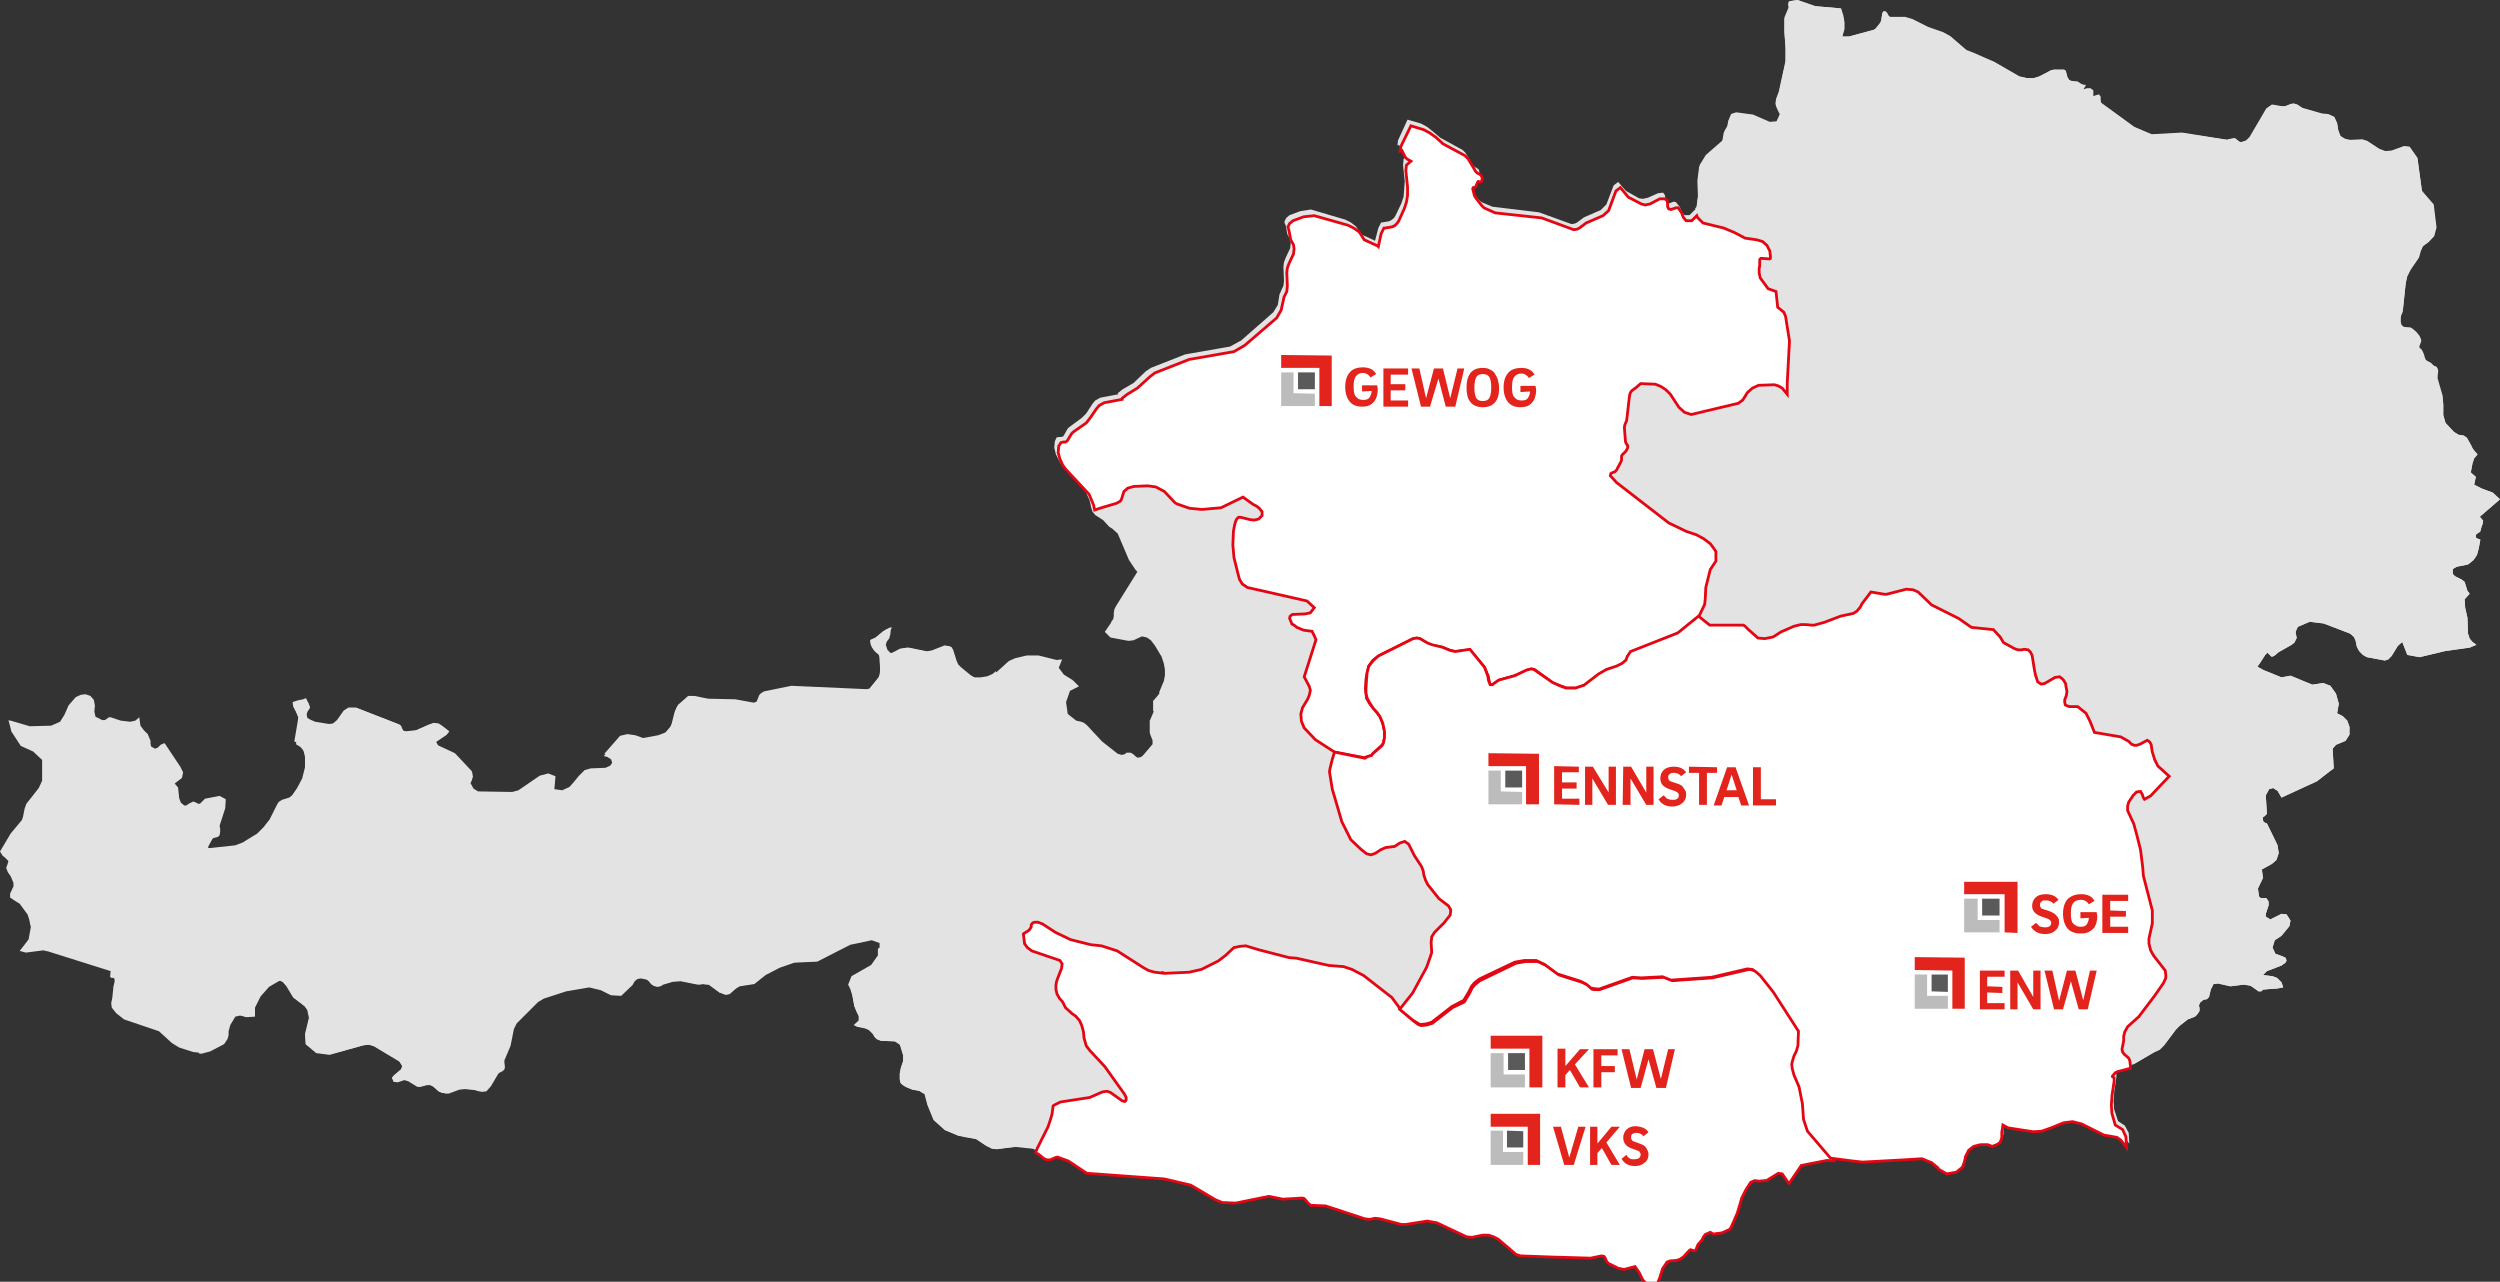<?xml version="1.0" encoding="utf-8"?>
<!-- Generator: Adobe Illustrator 28.2.0, SVG Export Plug-In . SVG Version: 6.00 Build 0)  -->
<svg version="1.1" xmlns="http://www.w3.org/2000/svg" xmlns:xlink="http://www.w3.org/1999/xlink" x="0px" y="0px"
	 viewBox="0 0 445.1 228.2" style="enable-background:new 0 0 445.1 228.2;" xml:space="preserve">
<rect x="0" y="0" width="445.1" height="228.2" fill="#333333" stroke="none"/>
<style type="text/css">
	.st0{fill:#E3E3E3;}
	.st1{fill:#FFFFFF;}
	.st2{fill:#FFFFFF;stroke:#E30613;stroke-width:0.5;stroke-miterlimit:10;}
	.st3{fill:#E3241D;}
	.st4{fill:#BDBCBC;}
	.st5{fill:#5A5A5A;}
	.st6{fill:none;}
</style>
<g id="Ebene_1">
	<g>
		<polygon class="st0" points="292.1,227.3 291.5,225.8 290.7,224.7 288.7,225.2 287.7,225 286.9,224.7 285.9,224.2 285.6,223.8 
			285.4,223.3 285.1,222.9 284.5,222.8 282.5,223.2 275.5,223 270.1,222.8 270,222.8 269.4,222.6 266.1,219.8 265.3,219.3 
			264.3,219 263.3,219 262.3,219.2 261.3,219.4 260.4,219.2 255,216.7 253.3,216.4 249.5,217 248.7,217 244.8,216 243.9,216 
			243,216.1 242.1,216 235.1,213.7 232.6,213.6 232.2,213.3 231.3,212.4 230.9,212.2 227.4,212.4 224.8,212 218.9,213.2 
			216.5,213.1 215.3,212.6 211.6,210.3 206.8,209.2 193.1,208.1 189.8,206 188.3,205.5 187.8,205.3 187.4,205.3 186.4,205.7 
			185.9,205.7 185.4,205.5 184.3,204.7 183.8,204.5 183.7,204.4 180.9,204.1 177.5,204.6 176.6,204.5 175.6,204 173.8,202.8 
			172.1,202.4 170.7,202.2 168.3,201.2 166.3,199.4 165.2,196.7 164.7,194.8 163.7,194.2 162.5,194 161.3,193.5 160.7,193.1 
			160.4,192.8 160.2,192.2 160.2,191.1 160.4,190.1 160.6,189.5 160.8,188.9 160.8,187.9 160.2,186 159.3,185.4 156.8,185.3 
			156.1,185 155.7,184.6 155.4,184 154.7,183.3 154.1,183 152.7,182.8 152.1,182.5 152.9,181.7 152.9,180.9 152.5,180.1 
			152.1,179.1 151.8,177.1 151.5,176.2 151.2,175.3 151.8,173.8 155.3,171.8 156.5,170.2 156.6,169 156.6,167.9 155.2,167.4 
			152.4,168 151.4,168.2 151.4,168.2 145.5,171.2 141.4,171.4 138.8,172.3 136.3,173.6 134.3,175.2 131.7,175.6 131,176 129.9,177 
			129.2,177.1 128.1,176.7 126.2,175.3 125.1,175.2 124.7,175.2 124.2,175.2 124.1,175.2 124.1,175.2 121.1,174.6 119.7,174.7 
			118,175.2 118,175.2 118,175.2 118,175.2 117.5,175.5 116.9,175.6 116.4,175.5 115.9,175.2 115.6,174.8 115.2,174.4 114.9,174.2 
			113.8,174 113.3,174.1 112.7,174.5 112.3,175.2 112.3,175.2 110.3,177.1 108.5,177 106.7,176.1 104.6,175.6 100.5,176.3 
			96.5,177.6 95.4,178.2 91.7,182 91.2,183 90.6,186 89.5,188.6 89.4,189 89.5,189.9 89.4,190.3 89.1,190.6 88.5,190.9 88.2,191.1 
			86.9,193.3 86.1,194.2 85.3,194.3 84.3,194 82.3,193.7 81.3,193.9 79.3,194.5 78.7,194.6 78.1,194.3 77.2,193.5 76.6,193.2 
			76,193.2 74.9,193.5 74.3,193.5 72.7,192.5 72,192.3 70.8,192.7 70.1,192.6 69.8,191.9 70.1,191.5 71.4,190.4 71.6,189.8 
			71.1,189 66.6,186.3 65.7,186 64.7,186.1 58.7,187.8 56.3,187.5 54.4,185.9 54.3,184.1 55,181.2 54.7,179.8 54.2,179.1 
			52.2,177.6 51,175.6 50.4,174.9 50.4,174.9 50.4,174.9 50.1,174.7 49.7,174.6 49.4,174.7 47.7,175.7 46.3,177.4 45.2,179.3 
			45.2,180.9 43.7,181 42.6,180.7 41.7,180.9 40.8,182.4 40.5,183.4 40.5,184.2 40.3,184.8 39.7,185.7 37.2,187 35.6,187.4 
			35.3,187.4 34.4,187.3 31.9,186.5 30.6,185.7 28.3,183.6 22.1,181.5 20.7,180.4 19.9,179.4 19.8,178.6 20,177.6 20.2,175.6 
			20.4,174.8 20.4,174.3 20.2,174.1 19.8,174.1 19.6,173.9 19.7,172.9 8.6,169.4 7.7,169.2 4.6,169.6 3.5,169.3 3.9,168.8 
			4.9,167.5 5.1,167.2 5.5,165 5.4,164.7 5.2,163.7 4.9,162.8 3.5,160.9 2.7,160.4 1.8,159.8 1.8,159.1 2.4,157.8 2.4,157.2 
			1.9,156 1.4,155.3 1.1,154.5 1.3,154 1.5,153.3 0.8,152.6 0.5,152.4 0,151.6 1.9,148.4 3.9,146 4.1,145.4 4.4,143.9 4.7,143.1 
			6.9,140.3 7.5,139 7.5,135.3 5.9,133.8 3.7,132.8 2,130.2 1.9,129.7 1.5,128.2 1.7,128.3 1.9,128.3 5.3,129.3 9.1,129.2 
			10.7,128.5 11.5,127.2 12.2,125.6 13.5,124.1 14.4,123.7 15.2,123.6 16.1,123.9 16.7,124.6 16.9,125.6 16.8,126.7 17,127.6 
			18.2,128.2 18.7,128.2 19.4,127.7 19.7,127.7 21.5,128.3 23.2,128.5 24.1,128.3 24.8,127.7 25,129.2 25.6,130 26.3,130.7 
			26.8,131.9 26.8,132.1 26.8,132.4 26.9,132.9 27.6,133.3 28.1,133.1 28.6,132.6 29.3,132.3 32.1,136.5 32.6,137.5 32.4,138.5 
			31.1,139.5 31.7,140.2 31.8,141.1 31.9,142.1 32.2,142.9 32.8,143.4 33.2,143.4 33.6,143.1 34.4,142.7 34.7,142.8 35.3,143.1 
			35.6,143.1 35.8,142.9 36.5,142.2 39.1,141.7 40.2,142.3 40.1,143.9 39.1,147 39.2,147.6 39.2,148.1 39.1,148.7 38.8,149 
			38,149.2 37.8,149.4 37.3,150.3 37,150.9 37.3,151 38.2,150.9 38.2,150.9 38.2,150.9 41.9,150.5 43.2,150 45.8,148.4 46.9,147.3 
			48,145.9 49.3,143.3 49.6,142.8 50.2,142.4 51.5,142 52,141.6 52.9,140.3 53.8,138.6 54.3,136.6 54.3,134.8 54.1,133.7 53.8,133 
			53.3,132.4 52.4,132 53,128.5 53.1,127.7 52.7,126.7 52.2,125.8 52.1,125 53,124.7 54,124.5 54.4,124.3 54.6,124.5 54.9,125.3 
			54.8,125.7 54.5,126.1 54.3,126.6 54.4,127.4 54.7,127.8 55.2,128.1 56.1,128.5 58.6,128.9 59.3,128.8 60,128.2 61.2,126.5 
			62,126 63.4,126 71.1,129 71.4,129.2 71.6,129.7 71.8,130.1 72.3,130.2 74.1,130 76.4,129 77.2,128.7 78.1,128.8 78.7,129.2 
			80,130.2 79.5,130.8 77.6,132 78,132.7 81,134.1 84,137.3 84.1,137.7 84.2,138.3 84,138.9 83.8,139.3 83.7,139.3 84.3,140.4 
			85.1,140.9 91.2,141 92.3,140.7 96.1,138.1 97.6,137.7 98.9,138.2 98.7,140.5 100.1,140.7 101.4,140.1 102.2,139.2 103,138.2 
			104.1,137.1 105.2,136.8 107.8,136.7 108.7,136.3 109.2,135.5 109,134.8 108.4,134.4 107.6,134.2 110.4,131 111.7,130.7 
			113.1,130.9 114.5,131.4 117.2,130.9 118.5,130.4 119.5,129.2 119.8,128.4 120.3,126.4 120.7,125.5 122.3,124.1 122.5,123.9 
			123.6,123.9 126.1,124.4 130.9,124.5 134.2,125.1 134.8,124.9 135.4,123.5 136,123.1 140.9,122.1 154.3,122.7 154.8,122.6 
			156.5,120.5 156.7,120 156.7,119.1 156.6,116.8 156.5,116.4 156.2,116.2 155.7,115.7 155.3,115.1 155.1,114.6 155,113.9 
			155.9,113.5 157.3,112.4 157.8,112.1 158.7,111.7 158.8,111.7 158.6,112.1 158.5,113 158.3,113.7 157.9,114.2 157.7,114.8 
			158,115.7 158.6,116.3 159.2,116.2 160.5,115.5 161.8,115.3 165.2,116 166.2,115.9 168.5,115 169.4,115.2 169.7,115.7 
			170.3,117.6 170.6,118.3 171.1,118.8 172.8,120.2 173.6,120.7 174.8,120.7 176.1,120.5 177,120.1 177.5,119.6 179.6,117.7 
			180.7,117.2 182.8,116.7 184.9,116.7 188.1,117.5 189.1,117.4 188.5,118.9 189.4,120.1 191,121.1 192.1,122.2 190.5,123 
			189.8,125 190.1,127.1 191.6,128.3 192.5,128.5 193,128.7 193.5,129.1 196.2,132 199,134.2 199.7,134.4 200.2,134.3 200.6,134 
			201.3,134 201.8,134.3 202.1,134.6 202.5,134.9 203.1,134.8 203.5,134.5 205.2,132.5 205.2,131.8 205,131.3 204.8,130.8 
			204.7,130.4 204.7,129.8 204.7,128.3 204.8,128.1 205.4,126.7 205.4,126.6 205.3,126.6 205.3,124.7 205.4,124.7 206.4,123.5 
			206.4,123.2 207.1,121.5 207.2,121.3 207.4,120.3 207.4,119.2 207.2,118.1 206.8,116.9 205.6,114.9 204.9,114 204.2,113.5 
			203.3,113.3 201.8,114 200.9,114.1 197.7,113.5 196.7,112.5 197.8,110.9 197.8,110.8 197.8,110.8 198.2,110.2 198.3,109.7 
			198.3,109.1 198.4,108.5 198.7,107.9 202.5,101.8 202.2,101.5 201,99.7 199,95 198,94.1 197.5,93.8 196.4,92.6 195,91.7 
			194.5,91.1 194.2,90.1 194.2,90 194,89.1 193.1,87.1 189,82.8 188.5,81.9 188,80.9 187.7,79.7 187.8,78.6 188.1,77.9 188.5,77.8 
			188.9,77.8 189.3,77.7 190.1,76.3 190.3,76.1 192.6,74.4 193.4,73.6 194.5,71.9 195,71.3 195.9,70.8 199.1,70.2 199,70 
			199.9,69.3 201.8,68.2 204,66.1 204.9,65.5 211,63.1 219,61.7 221,60.6 226.7,55.6 227.5,54.3 227.8,52.4 228,52 228.2,51.5 
			228.5,50.9 228.6,50 228.5,47.5 228.6,46.7 228.9,45.9 229.7,44.2 229.8,43.3 229.7,42.6 229.2,41.7 228.9,40.1 228.7,39.7 
			228.7,39.4 229,38.8 229.6,38.3 231.5,37.6 233.4,37.3 239.5,39.1 240.5,39.6 241.4,40.3 242.3,41.7 244.7,42.8 244.8,42.9 
			245.4,40.6 245.9,39.6 246.1,39.6 247.3,39.4 247.7,39.2 248.2,38.8 248.5,38.3 249.5,36.2 249.9,35 250,33.7 250.1,32.3 
			249.8,29.4 249.9,28.3 250.7,27.6 250,27.3 249.7,27 249.1,25.8 248.8,25.9 248.9,25 250.6,21.3 253,22 254.1,22.6 255.1,23.4 
			256.4,24.5 260.4,26.7 260.9,27.2 261.8,28.7 262.2,29.5 262.5,29.7 262.9,29.9 263.3,30.2 263.4,30.7 263.3,31.2 263,31.3 
			262.8,31.3 262.6,31.4 262.2,32.2 261.9,32.3 261.7,32.6 262,33.8 262.3,34.3 263.3,35.6 263.8,36 265.7,36.8 274,37.8 
			279.8,39.9 280.4,39.8 280.8,39.6 282,38.7 285,37.4 286,36.4 287.3,33 288.1,32.4 289.5,34 291.8,35.3 292.5,35.4 293.4,35.2 
			295.2,34.4 296.1,34.3 296.4,34.7 296.5,35.2 296.5,35.8 296.7,36.2 297.2,36.2 298,35.9 298.4,36 299.1,36.9 299.4,37.7 
			299.9,38.3 300.8,38.3 301.7,37.4 302,37.2 302.3,34.9 302.2,32.2 302.5,29.8 303.6,28 306.6,25.3 306.9,23.6 307.5,22.6 
			307.7,21.5 308.1,20.7 309,20.3 312,20.8 315,22 316.2,21.9 316.9,20.4 316.8,20.2 316.5,19.6 316.2,18.9 316.1,18.4 316.2,17.7 
			316.7,16.6 317.9,11.1 317.9,8.6 317.7,5.9 317.7,3.4 318.5,1.5 318.4,1 318.4,0.6 318.5,0.3 318.7,0.2 320,0 323.2,1.1 
			327.8,1.5 328.2,2.8 328.4,4 328.4,5.2 328,6.5 329.2,6.5 333.6,5.3 333.9,5.1 334.7,4.1 334.9,3.7 335.1,2.5 335.3,2.1 
			335.8,2.1 336.1,2.5 336.3,2.9 336.6,3.1 339.3,3.2 340.6,3.5 343.4,5 346,5.9 347.3,6.6 350.2,9.1 351.5,9.6 351.5,9.6 355,11 
			359.5,13.6 360.8,13.9 362.2,13.9 363.1,13.6 365.2,12.5 365.7,12.4 367.5,12.4 367.8,12.6 368.1,13.7 368.4,14.2 368.8,14.4 
			369.9,14.5 370.5,14.9 371,15.1 371.4,15.1 370.9,15.9 371.6,15.7 372.2,15.7 372.7,16.1 372.7,17.1 373.7,16.8 374,17.2 
			374,17.8 374.1,18.3 380,22.6 383.1,23.9 388.5,23.6 396.6,24.9 396.7,24.8 397.9,24.6 398.7,25.3 399,25.4 399.9,25.1 
			400.6,24.5 403.5,19.4 404.5,18.7 406.2,19 406.8,19 407.9,18.5 408.4,18.5 409,18.6 410,19.3 413.4,20.3 414.5,20.4 415.6,20.9 
			416.1,22 416.3,23.2 416.7,24.3 417.5,24.8 418.4,25 420.6,24.9 421.5,25.2 423.7,26.6 424.7,27 425.8,26.9 428.1,26.1 429,26.2 
			430.4,28.2 431.2,34 433.3,36.4 433.8,40.5 433.5,41.6 433.4,42 432.4,43.1 431.4,43.8 431,44.7 430.7,45.8 429.2,48 428.6,49.2 
			428.3,50.5 427.8,55.2 427.7,55.7 427.5,56 427.4,56.4 427.4,57.3 427.6,57.9 428,58.2 429.2,58.3 429.5,58.5 430.1,59 
			430.7,59.7 431,60.4 430.9,60.7 430.6,61.3 430.5,61.7 430.8,61.9 430.9,62.1 431.1,62.5 431.3,63 431.4,63.4 431.6,63.9 
			432,64.2 432.6,64.5 433.2,65.1 433.6,65.2 433.8,65.5 433.9,65.9 433.8,66.9 433.8,67.3 434.7,70.4 435,72 435,73.9 435.4,75.3 
			436.9,76.9 437.7,77.4 438.6,77.6 439.2,78 440.1,79.6 440.4,80.1 441.1,80.9 440.5,81.6 440.2,82.5 439.9,84.1 440.1,84.3 
			440.8,84.9 440.5,86.3 441.9,87 443.8,87.7 445.1,88.9 441.5,92 442.1,92.7 442,93.3 441.8,93.8 441.6,94.6 441.5,94.7 
			440.9,95.1 440.8,95.3 440.8,95.7 441.1,95.9 441.4,96 441.6,96.1 441.3,97.7 441,98.8 440.4,99.7 439.4,100.5 437.4,100.9 
			436.7,101.3 436.7,102.2 437.1,102.6 438.3,103.2 438.8,103.6 439.3,105.2 439.7,105.7 438.8,106.7 438.9,108.2 439.3,110 
			439.4,112.8 439.7,113.7 440.2,114.3 440.9,114.8 439.7,115.3 435.4,115.9 430.8,117 428.6,116.6 427.7,114.3 426.9,115 
			425.8,116.8 425.2,117.4 424.6,117.6 421.4,117 420.7,116.6 420.1,116 419.9,115.7 419.6,115.1 419.4,114.1 419.1,113.4 
			418.4,112.8 413.7,111 411.2,110.7 409.1,111.6 408.7,112.5 408.9,113.6 408.5,114.4 408,114.8 405.7,116.1 405,116.7 
			404.6,116.9 404.4,116.9 404.1,116.6 403.7,116.2 403.3,116.6 402.4,118 401.9,118.7 403,119.3 406.2,120.6 407.8,120.3 
			410.7,121.5 411.7,121.9 413.6,121.6 414.9,122.1 415.9,123.5 416.4,125.3 416.1,127 417.1,127.5 417.9,128.3 418.3,129.4 
			418.3,130.8 417.6,131.9 415.9,132.6 415.3,133.3 415.5,136.8 414.7,137.4 412.5,139.1 406.2,142 405.5,140.8 404.7,140.3 
			404,140.5 403.4,141.6 403.6,144.9 403.4,145.1 403.2,145.3 402.9,145.5 402.9,146 403,146.3 403.3,146.5 403.6,146.6 
			403.7,146.8 405.5,150.5 405.7,151.9 405.3,153.1 404.5,153.8 402.7,154.8 402.7,154.8 402.7,154.8 402.9,156.3 402,158.2 
			402.2,159.6 402.5,159.9 403,159.9 403.5,159.9 403.9,160.5 403.9,161.2 403.4,162.7 403.4,163.2 404.2,163.7 406.2,162.7 
			407.1,162.8 407.8,163.9 407.6,164.9 406.2,166.6 405,167.4 404.6,168.7 405.1,169.8 406.2,170.2 406.9,170.5 407.1,171 
			406.9,171.4 406.2,171.9 403.6,172.9 402.9,173.6 404.6,173.8 405.4,174.1 406.2,174.9 406.5,175.8 405.4,176 403.9,176.1 
			402.9,176.2 402.9,176.2 402.6,176.5 402.4,176.5 402.1,176.5 401.7,176.2 400.7,175.5 399.5,175.3 397.1,175.6 394.9,175.1 
			394.1,175.2 393.6,176.2 393.3,177.5 392.9,177.9 392.3,178 391.7,178.5 391.5,179 391.6,179.5 391.6,180 391.2,180.6 390.8,181 
			389.5,181.5 388.1,182.6 387.4,183.3 385.3,186.1 384.5,186.9 383.6,187.3 381.2,188.7 380,189.4 379.8,189.5 377.4,190.1 
			377,190.3 376.5,190.9 376.5,191.1 376.8,191.2 376.8,191.8 376.4,194.5 376.4,194.8 376.3,196 376.4,197.5 377.1,199.6 
			378.3,200.4 379,201.7 379.1,203.6 379.1,203.7 379.1,203.6 378,202.3 377.3,201.8 376.2,201.6 375,201.4 371,199.4 369.4,199 
			367.8,199.2 365.5,200.1 363.8,200.8 362.3,200.8 357.8,200.2 356.9,199.6 356.7,200.9 356.7,202 356.3,202.7 356,202.9 
			355.7,203.1 355,203.4 354.1,203.1 352.9,203.1 351.6,203.4 350.7,204.1 350.1,205.3 350.1,205.5 350,206.3 349.7,206.8 
			349.6,207.1 348.5,208 346.7,208.3 345.4,207.5 345.2,207.2 344.1,206.3 342.4,205.6 339.2,205.8 331.7,206.2 329.8,206 
			325.9,205.5 324.7,205.4 323.4,205.2 320,206.3 317.8,209.4 316.7,207.8 315.9,207.6 315,208.1 313.8,208.9 313.6,209 
			312.6,209.1 311.7,209 311,209.3 310,210.7 309.4,212.2 308.9,213.5 308.5,214.8 307.9,216.2 307.4,217.3 307.1,217.6 
			305.8,218.2 304.3,218.4 303.8,218.1 302.8,218.5 302.5,218.9 302.2,219.5 301.5,220.3 301.1,221.3 300.6,221.3 300.3,221.2 
			300,221.3 298.9,222.5 298.2,222.9 297.7,223 296.4,223.2 295.8,223.4 295,224.6 294.5,226.3 294.2,227 293.9,227.7 292.9,228.1 
					"/>
	</g>
	<g>
		<polygon class="st0" points="400.8,77.4 400.2,77.3 399.1,76.8 398.3,76.2 396.8,76.2 395.2,76.5 391.7,76.2 391,75.8 390.8,75.2 
			390.4,74.8 389.9,74 390.4,71.5 390.3,71 390,70.4 389.6,69.9 389.1,69.1 389.1,68.3 389.3,67.6 389.4,67.3 389.8,66.8 
			390.3,66.3 391.7,67 392.5,66.9 393.2,66.7 393.7,66.4 394.4,65.8 394.7,65.3 398.6,62.7 400.7,61.7 401.7,61.4 402.1,61.1 
			402.3,60.4 404.2,60.6 404.5,61 406.1,63.8 406.3,64 406.3,64 406.5,63.6 406.9,63 408,62.8 408.6,63.4 408.9,64.1 409.5,64.8 
			409.7,65.4 409.9,66.5 410.3,67 410.5,67.3 410.6,67.5 410.5,67.8 410.1,69.6 409.8,72 410.2,73.3 411.4,75.9 407.4,75.2 
			404.7,75.3 403.8,75.5 403.3,75.9 403.2,76.2 403,76.7 402.7,77 402.1,77.4 		"/>
	</g>
	<g>
		<path class="st1" d="M406.3,64l0.1-0.1L406.3,64z M398.4,76.1l0.8,0.6l1,0.5l0.5,0.1l1.2,0l0.6-0.4l0.3-0.3l0.2-0.4l0,0l0.2-0.3
			l0,0l0.5-0.4l0.1,0l0.9-0.2l0,0l2.7-0.1l0,0l3.8,0.7l-1.1-2.4l0,0l-0.4-1.3l0-0.1l0.3-2.4l0,0l0.4-1.8l0-0.2l-0.1-0.2l-0.1-0.3
			l-0.4-0.4l0-0.1l-0.2-1.1l-0.2-0.6l-0.6-0.7l0,0l-0.3-0.7l-0.5-0.5l-1,0.2l-0.3,0.6l-0.2,0.4l-0.1,0.1l0,0l-0.2,0l-0.2-0.2l0,0
			l-1.6-2.8l-0.3-0.4l-1.6-0.2l-0.2,0.6l0,0.1l-0.5,0.4l-0.1,0l-1,0.3l-2,1l-3.9,2.5l-0.3,0.5l0,0l-0.7,0.6l0,0l-0.5,0.3l0,0
			l-0.7,0.2l0,0l-0.8,0.1l-0.1,0l-1.3-0.6l-0.4,0.4l-0.4,0.6l-0.1,0.3l-0.2,0.6l0,0.7l0.5,0.7l0.4,0.5l0,0l0.3,0.6l0,0l0.2,0.5
			l0,0.1l-0.5,2.4l0.4,0.8l0.4,0.4l0,0l0.2,0.5l0.6,0.4l3.5,0.3l1.5-0.3l0,0L398.4,76.1L398.4,76.1z M400.7,77.5L400.7,77.5
			l-0.6-0.1l0,0l-1.1-0.5l0,0l-0.8-0.5l-1.5,0l-1.6,0.3l0,0l-3.6-0.3l-0.1,0l-0.7-0.4l-0.1-0.1l-0.2-0.5l-0.4-0.4l0,0l-0.5-0.9
			l0-0.1l0.5-2.5l-0.1-0.5l-0.2-0.5l-0.4-0.5l0,0l-0.5-0.8l0-0.1l0-0.8l0,0l0.2-0.7l0,0l0.2-0.3l0,0l0.4-0.6l0,0l0.4-0.5l0.2,0
			l1.4,0.7l0.7-0.1l0.7-0.2l0.5-0.3l0.7-0.6l0.3-0.5l0,0l3.9-2.5l0,0l2.1-1l0,0l1-0.3L402,61l0.2-0.6l0.2-0.1l1.8,0.2l0.1,0.1
			l0.3,0.4l0,0l1.6,2.8l0,0.1l0.1-0.2l0,0l0.4-0.6l0.1-0.1l1.1-0.2l0.1,0l0.6,0.6l0,0L409,64l0.6,0.7l0,0.1l0.2,0.6l0,0l0.2,1.1
			l0.4,0.4l0,0l0.2,0.3l0,0l0.1,0.2l0,0.1l0,0.3l0,0l-0.4,1.8l-0.3,2.3l0.4,1.2l1.3,2.6l0,0.1l-0.1,0.1l-4-0.8l-2.7,0.1l-0.8,0.2
			l-0.4,0.4l-0.2,0.3l-0.2,0.4l0,0l-0.3,0.3l0,0l-0.6,0.4l-0.1,0L400.7,77.5z"/>
	</g>
	<g>
		<path class="st0" d="M78.1,194.3l-1-0.9l-0.5-0.3l-0.6,0l-1.1,0.3l-0.6,0l-1.7-1l-0.7-0.2l-1.2,0.4l-0.6,0l-0.3-0.7l0.3-0.4
			l1.3-1.1l0.3-0.6l-0.6-0.9l-4.5-2.7l-0.9-0.2l-1,0.1l-5.9,1.6l-2.4-0.3l-1.9-1.5l-0.1-1.8l0.7-2.9l-0.3-1.4l-0.5-0.6l-2-1.6
			l-1.2-2l-0.6-0.7v0l0,0l-0.3-0.2l-0.3-0.1l-0.3,0.1l-1.7,1l-1.5,1.7l-1,2l0,1.6l-1.5,0.1l-1.1-0.3l-0.9,0.2l-0.9,1.5l-0.3,1.1
			l0,0.7l-0.2,0.7l-0.6,0.9l-2.5,1.3l-1.5,0.4l-0.4,0l0,0l-0.1-0.2l-1.1-2.8l-1.3-2.2l-0.1-0.8l0.2-0.7l0.7-0.9l0.7-0.6l0.6-0.9
			l0.4-1.1l0.2-1.5l0-0.9l-0.2-1.2l-0.1-1l0.1-1.3l0.7-3.4l0.6-1.6l2.3-3.4l0.9-2.1l0.1-2.4l0-0.8l-0.7-3.9l-1-2.5l3.8-0.4l1.3-0.5
			l2.6-1.6l1.1-1l1.1-1.4l1.3-2.6l0.3-0.5l0.6-0.4l1.2-0.4l0.5-0.3l1-1.3l0.8-1.7l0.5-1.9l0-1.9l-0.2-1.1l-0.3-0.8l-0.5-0.6
			l-0.8-0.5l0.6-3.4l0.1-0.8l-0.4-1l-0.5-1l-0.1-0.7l0.9-0.3l1-0.2l0.4-0.2l0.2,0.2l0.3,0.8l-0.1,0.3l-0.3,0.4l-0.2,0.5l0.1,0.7
			l0.3,0.4l0.5,0.3l0.9,0.4l2.5,0.4l0.7-0.1l0.7-0.6l1.2-1.7L62,126l1.4,0l7.7,3l0.2,0.3l0.2,0.4l0.3,0.4l0.5,0.2l1.7-0.2l2.4-1.1
			l0.8-0.2l0.8,0.1l0.6,0.4l1.3,1l-0.5,0.6l-1.9,1.3l0.4,0.7l3,1.4l2.9,3.2l0.2,0.4l0,0.6l-0.1,0.6l-0.2,0.4l-0.1,0l0.6,1.2l0.8,0.5
			l6.1,0.1l1.1-0.3l3.8-2.6l1.5-0.4l1.2,0.5l-0.1,2.3l1.4,0.2l1.3-0.6l0.8-0.9l0.8-1l1.1-1l1.1-0.3l2.5-0.1l0.9-0.4l0.5-0.9
			l-0.2-0.6l-0.6-0.4l-0.7-0.2l2.7-3.2l1.3-0.3l1.4,0.2l1.3,0.4l2.7-0.4l1.3-0.5l1.1-1.2l0.3-0.8l0.5-2l0.4-0.9l1.6-1.4l0.2-0.3
			l1.1,0l2.5,0.5l4.8,0l3.3,0.7l0.6-0.2l0.6-1.5l0.7-0.4l4.9-1l13.4,0.6l0.5-0.1l1.7-2.1l0.2-0.6l0.1-0.8l-0.1-2.3l-0.2-0.5
			l-0.3-0.2l-0.5-0.5l-0.4-0.6l-0.2-0.5l-0.1-0.7l0.9-0.4l1.4-1.2l0.5-0.3l0.8-0.4l0.1,0l-0.2,0.4l-0.2,0.9l-0.2,0.7l-0.4,0.5
			l-0.2,0.6l0.3,1l0.6,0.5l0.6-0.1l1.3-0.7l1.3-0.2l3.4,0.7l1-0.2l2.3-0.9l1,0.2l0.3,0.5l0.6,1.9l0.3,0.7l0.5,0.6l1.7,1.4l0.8,0.4
			l1.2,0l1.2-0.2l0.9-0.4l0.6-0.5l1.5,2.6l1.2,1.1l2.1,1.4l0.5,0.6l0.2,0.4l-0.1,0.4l-0.3,0.7l0.1,0.7l0.2,1l1.1,2.9l0.1,0.5
			l-0.1,0.3l-0.3,0.6l-0.4,0.7l-1.1,1.5l-0.6,1l-1.2,2.7l-0.4,0.6l-0.5,0.5l-0.5,0.4l-0.6,0.4l-0.7,0.3l-2.9,0.3l-0.6,0.2l-0.4,0.2
			l-0.3,0.4l-0.4,0.8l-0.5,1.6l-0.6,0.9l-0.7,0.7l-0.7,0.4l-1.1,0.4l-1.9,0.3l-0.9-0.1l-0.8-0.2l-1.3-0.7l-0.7-0.1l-0.8,0.1l-2,1.3
			l-6.5,2.3l-1.8-0.1l-0.8,0.2l-1.6,0.8l0.1,1.7l-0.8,3.4l-0.1,1.3l0,1.6l0.1,0.9l0.3,0.9l0.4,0.5l1,0.8l0.4,0.5l0.5,1.2l0.2,0.9
			l0.2,3.2l0,0.4l0,0l-1,0.2l-5.9,3.1l-4.2,0.2l-2.6,0.9l-2.5,1.3l-2,1.6l-2.6,0.4L131,176l-1.1,0.9l-0.7,0.2l-1.1-0.4l-1.9-1.4
			l-1.1-0.1l-0.4,0.1l-0.4,0l-0.1,0l0,0l-3-0.6l-1.4,0.1l-1.7,0.5l0,0l0,0l0,0l-0.5,0.3l-0.5,0.1l-0.5-0.1l-0.5-0.3l-0.3-0.4
			l-0.3-0.3l-0.4-0.2l-1-0.2l-0.6,0.1l-0.5,0.4l-0.4,0.7l0,0l-2,1.9l-1.8-0.1l-1.8-0.9l-2.1-0.5l-4.1,0.7l-4,1.3l-1,0.6l-3.8,3.8
			l-0.5,1l-0.6,3l-1.1,2.6l0,0.3l0.1,0.9l-0.1,0.4l-0.3,0.3l-0.6,0.3l-0.2,0.2l-1.3,2.2l-0.8,0.9l-0.8,0.1l-1-0.3l-2-0.2l-1,0.1
			l-1.9,0.7l-0.6,0L78.1,194.3z M176.6,204.5l-1-0.5l-1.8-1.2l-1.8-0.3l-1.4-0.3l-2.4-1l-2-1.8l-1.1-2.7l-0.5-1.9l-1-0.6l-1.2-0.2
			l-1.2-0.5l-0.6-0.4l-0.3-0.3l-0.1-0.6l0-1.1l0.2-1l0.2-0.6l0.2-0.6l0-1l-0.5-1.9l-0.9-0.6l-2.5-0.1l-0.8-0.3l-0.4-0.4l-0.3-0.5
			l-0.7-0.7l-0.7-0.3l-1.4-0.3l-0.6-0.3l0.9-0.8l0-0.8l-0.4-0.8l-0.4-1l-0.4-2l-0.3-1l-0.4-0.8l0.6-1.5l3.5-2l1.2-1.7l0-1.2l1.6-0.9
			l5.2-2.4l3.5-3.4l1-0.4l1.2-0.2l1.4,0l2-0.4l1.6,0l1.7,0.6l1.6,0.1l1.1,0.3l1,0.6l2.3,2.2l0.2,1.6l0.5,0.7l0.8,0.6l5,1.7l0.5,0.7
			l-0.1,0.9l-0.7,1.8l-0.2,0.6l-0.1,0.6l0,0.4l0,0.4l0.2,0.8l0.4,0.7l0.6,0.8l0.5,1l1.2,1.1l0.6,0.4l0.7,0.8l0.5,0.9l0.3,1.2
			l0.1,1.1l0.4,1.4l0.6,0.8l2.7,2.9l3.5,4.9l0.3,0.7l0,0.3l-0.1,0.2l-0.1,0.2l-0.2,0.2l-0.2,0l-0.5-0.1L197,194l-0.6-0.2l-0.7,0.1
			l-2.4,1l-5.2,0.8l-1.2,0.6l-0.2,1.5l-0.3,1L186,200l-1.9,3.8l-0.3,0.7l0,0l-0.1,0l-2.9-0.3l-3.4,0.4L176.6,204.5z"/>
	</g>
	<g>
		<path class="st0" d="M399.1,76.8l1.1,0.5l0.6,0.1l1.3,0l0.6-0.4l0.3-0.3l0.2-0.5l0.2-0.3l0.5-0.4l0.9-0.2l2.7-0.1l4,0.8l-1.3-2.7
			l-0.4-1.3l0.3-2.4l0.4-1.8l0-0.3l-0.1-0.2l-0.2-0.3l-0.4-0.4l-0.2-1.1l-0.2-0.6l-0.6-0.7l-0.3-0.7l-0.6-0.6l-1.1,0.2l-0.4,0.6
			l-0.2,0.4l0,0l-0.2-0.2l-1.6-2.8l-0.3-0.4l-1.8-0.2l-0.2,0.7l-0.5,0.4l-1,0.3l-2.1,1l-3.9,2.5l-0.3,0.5l-0.7,0.6l-0.5,0.3
			l-0.7,0.2l-0.8,0.1l-1.4-0.7l-0.4,0.5l-0.4,0.6l-0.2,0.3l-0.2,0.7l0,0.8l0.5,0.8l0.4,0.5l0.3,0.6l0.2,0.5l-0.5,2.5l0.5,0.9
			l0.4,0.4l0.2,0.6l0.7,0.4l3.6,0.3l1.6-0.3l1.5,0L399.1,76.8z M386.7,137.5l-2-1.8l-0.6-1.3l-0.4-0.9l-0.1-0.4l-0.1-0.6l-0.2-0.6
			l-0.2-0.4l-0.2-0.3l-0.3-0.1l-1.4,0.7l-0.6,0.2l-0.4,0l-0.5-0.2l-0.5-0.5l-1.4-0.8l-4.8-0.8l-0.7-2l-0.7-1.4l-1.5-1.2l-1.4,0
			l-0.4-0.1l-0.4-0.2l-0.1-0.6l0.1-0.4l0.3-0.8l0.1-0.6l0-0.6l-0.1-0.5l-0.1-0.3l-0.4-0.7l-0.3-0.4l-0.5-0.3l-0.8,0.1l-2,1.1l-0.6,0
			l-0.6-0.4l-0.4-1.1l-0.2-1l-0.3-2.5l-0.3-0.6l-0.4-0.4l-0.8-0.1l-0.5,0.1l-0.6,0l-0.7-0.1l-1.1-0.6l-0.8-0.6l-0.7-1l-1.2-1.3
			l-3.9-0.4l-2.3-1.6l-4.8-2.4l-2.5-2.3l-0.9-0.4l-1.2-0.1l-3.6,0.9l-0.4,0l-2.4-0.4l-1.6,2.1l-0.3,0.6l-0.6,0.7l-0.6,0.4l-2.2,0.5
			l-3,1.1l-1.8,0.5l-0.6,0l-1-0.2l-0.9,0l-1.2,0.3l-2.3,1l-1.4,0.9l-1.5,0.3l-1.2-0.2l-1.8-1.5l-0.5-0.6l-0.3-0.2l-6.1,0l-2-1.6
			l1-2.1l0.1-1.1l0.1-2l0.8-3.2l1-1.5l0-1.6l-0.4-0.7l-0.6-0.7l-1.2-1l-1.3-0.7l-1.8-0.6l-3.1-1.5l-9.4-7.2l-1.1-1.3l0.1-0.4
			l0.5-0.1l0.3-0.2l0.3-0.3l0.8-1.5l0.1-0.3l0-0.5l0.1-0.2l0.1-0.2l0.7-0.8l0.3-0.5l0-0.3l-0.1-0.2l-0.2-0.2l-0.1-0.3l-0.3-2.5
			l0.1-0.5l0.3-0.7l0.2-0.8l0.3-3.5l0.1-0.5l0.1-0.2l0.1-0.2l0.2-0.2l0.4-0.3l0.4-0.2l0.8-0.7l2.6,0.1l1,0.4l0.9,0.6l0.8,0.9
			l1.6,2.3l1,0.9l1.2,0.4l8.4-2l0.8-0.7l0.9-1.2l0.9-0.8l1.1-0.5l2.9-0.1l0.6,0.2l0.7,0.4l0.9,1l0-1.9l0.4-7.6l-0.7-4.4l-0.3-0.8
			l-1.1-0.9l-0.3-2.8l-1.4-0.5l-1.3-1.9l-0.3-0.9l0-0.8l0.1-0.5l0-0.8l0.1-0.3l0.1-0.2l0.2,0l1.3,0.1l0.2-0.1l0.1-0.4l-0.1-0.9
			l-0.6-1l-0.8-0.7l-1-0.3l-2.1-0.3l-1.9-1l-1.9-0.8l-3.7-0.9l-1.1-1l-0.1-0.3l0.3-0.3l0.3-2.3l0-2.7l0.2-2.4l1.1-1.8l3.1-2.7
			l0.3-1.7l0.6-1l0.2-1.1l0.3-0.8l0.9-0.3l3,0.4l3,1.3l1.2-0.1l0.7-1.5l-0.1-0.2l-0.3-0.6l-0.3-0.7l-0.1-0.6l0.1-0.6l0.4-1.1
			l1.2-5.5l0-2.5l-0.2-2.7l0-2.5l0.8-1.9L318.4,1V0.6l0.1-0.3l0.2-0.1L320,0l3.2,1.1l4.5,0.4l0.4,1.3l0.2,1.2l0,1.2L328,6.5l1.2,0
			l4.5-1.2l0.3-0.2l0.8-1l0.2-0.5l0.1-1.2l0.2-0.4l0.4,0l0.3,0.4l0.2,0.4l0.3,0.2l2.7,0l1.3,0.4l2.8,1.4l2.6,0.9l1.3,0.7l2.9,2.5
			l1.3,0.5l0,0L355,11l4.5,2.6l1.3,0.3l1.3,0l1-0.3l2.1-1.1l0.5-0.1l1.8,0l0.3,0.3l0.2,1.1l0.3,0.5l0.4,0.2l1.1,0.1l0.6,0.5l0.4,0.2
			l0.5,0l-0.6,0.8l0.7-0.2l0.7,0l0.4,0.4l0.1,0.9l1-0.3l0.3,0.4v0.6l0.1,0.4l5.9,4.3l3.1,1.4l5.4-0.3l8.2,1.2l0.1-0.1l1.2-0.2
			l0.8,0.6l0.3,0.1l0.9-0.3l0.6-0.6l3-5.1l1-0.7l1.7,0.3l0.6,0l1.1-0.4l0.5-0.1l0.5,0.2l1,0.6l3.5,1l1.1,0.1l1.1,0.5l0.5,1.1
			l0.2,1.3l0.4,1l0.8,0.5l0.9,0.2l2.2-0.1l0.9,0.3l2.1,1.4l1.1,0.4l1.1-0.1l2.2-0.8l1,0.1l1.4,2l0.8,5.9l2,2.4l0.5,4.1l-0.3,1.1
			l-0.1,0.5l-1,1l-1,0.8l-0.4,0.8l-0.3,1.2l-1.5,2.2l-0.6,1.2l-0.2,1.3l-0.5,4.7l-0.2,0.6l-0.1,0.3l-0.1,0.4l0,1l0.2,0.5l0.5,0.3
			l1.2,0.1l0.3,0.2l0.6,0.5l0.6,0.7l0.3,0.7l-0.1,0.4l-0.2,0.5l-0.1,0.4l0.3,0.2l0.2,0.2l0.2,0.4l0.2,0.5l0.1,0.4l0.2,0.5l0.4,0.3
			l0.5,0.2l0.6,0.6l0.4,0.1l0.2,0.3l0.1,0.4l-0.1,1l0,0.4l0.9,3.1L435,72l0,1.9l0.4,1.4l1.5,1.6l0.8,0.5l0.9,0.1l0.6,0.4l0.9,1.6
			l-0.7,0.8l-0.4,0.2l-0.5,0.1l-0.7-0.1l-0.5-0.3l-0.6-0.3l-0.4,0.2l-0.8,0.8l-0.2,1.3l0,0.6l0.2,0.7l-0.1,0.7l-0.4,0.8l-0.7,0.4
			l-0.9-0.5l-1.8-1.4l-0.9-0.4l-1.2,0.1l-1.3,0.6l-2.4,1.7l-2.5,1.2l-0.7-0.1l-0.7,0.1l-1.2,0.6l-1.4,1.2l-0.8,2.2l-0.6,1.1
			l-0.8,0.8l-2,1.4l-1.1,1.2l-2.3,1.2l-4.1-1.4l-2,0.1l-1.7,0.5l-2.8,2.2l-0.9,1l-0.9,1.7l-0.1,3.4l-0.2,1l-0.3,0.8l-0.7,0.8
			L397,107l-2,0.2l0,5.3l0.5,1.1l0.9,1.5l2,2.3l1.7,2.7l-1.9,3.7l-0.4,0.6l-0.6,1l-0.3,1l-0.2,1.9l0.2,1.2l0.3,1l0,1.1l-0.1,0.9
			l-3.1,3.3l-0.9,0.8l-1.5,0.8l-1.5,0.3L386.7,137.5z"/>
	</g>
	<g>
		<polygon class="st0" points="379.8,189.4 379.7,189.1 379.7,188.2 379.6,188 379.3,187.6 378.6,187 378.3,186.6 378.3,186.1 
			378.5,184.6 378.6,183.8 378.8,183 379.2,182.2 381.3,180.3 384.1,176.6 385.6,174.4 386.1,173.4 386.1,172.9 386,172.1 
			383.8,169.4 383.3,168.5 383.1,167.3 383,166.4 383.6,163.7 383.6,161.4 382,155.2 382,153.8 381.5,150.6 381,148.2 380.3,146 
			379.3,143.6 379.2,142.8 379.4,142.1 380.3,140.9 380.9,140.3 381.6,140.2 381.9,140.7 382.1,141.3 382.3,141.6 383.4,141 
			386.7,137.5 390.1,137.6 391.6,137.3 393,136.5 394,135.8 397,132.5 397.1,131.7 397.2,130.6 396.8,129.6 396.7,128.3 
			396.8,126.4 397.2,125.4 397.7,124.4 398.1,123.8 400,120.1 398.3,117.4 396.3,115.1 395.4,113.6 395,112.5 395,107.2 397,107 
			397.7,106.4 398.4,105.6 398.8,104.8 399,103.8 399.1,100.4 400,98.7 400.9,97.7 403.7,95.5 405.4,95 407.5,94.9 411.6,96.3 
			413.8,95.1 415,94 417,92.5 417.8,91.8 418.4,90.7 419.2,88.5 420.7,87.3 421.9,86.8 422.6,86.6 423.3,86.7 425.7,85.6 
			428.1,83.8 429.4,83.2 430.6,83.1 431.5,83.5 433.3,84.9 434.3,85.4 435,84.9 435.4,84.1 435.5,83.4 435.3,82.7 435.2,82.1 
			435.5,80.8 436.2,80 436.7,79.9 437.3,80.2 437.8,80.5 438.5,80.7 439,80.5 439.4,80.3 440.1,79.6 440.4,80.1 441.1,80.9 
			440.5,81.6 440.2,82.5 439.9,84.1 440.1,84.3 440.8,84.9 440.5,86.3 441.9,87 443.8,87.7 445.1,88.9 441.5,92 442.1,92.7 
			442,93.3 441.8,93.8 441.6,94.6 441.5,94.7 440.9,95.1 440.8,95.3 440.8,95.7 441.1,95.9 441.4,96 441.6,96.1 441.3,97.7 
			441,98.8 440.4,99.7 439.4,100.5 437.4,100.9 436.7,101.3 436.7,102.2 437.1,102.6 438.3,103.2 438.8,103.6 439.3,105.2 
			439.7,105.7 438.8,106.7 438.9,108.2 439.3,110 439.4,112.8 439.7,113.7 440.2,114.3 440.9,114.8 439.7,115.3 435.4,115.9 
			430.8,117 428.6,116.6 427.7,114.3 426.9,115 425.8,116.8 425.2,117.4 424.6,117.6 421.4,117 420.7,116.6 420.1,116 419.9,115.7 
			419.6,115.1 419.4,114.1 419.1,113.4 418.4,112.8 413.7,111 411.2,110.7 409.1,111.6 408.7,112.5 408.9,113.6 408.5,114.4 
			408,114.8 405.7,116.1 405,116.7 404.6,116.9 404.4,116.9 404.1,116.6 403.7,116.2 403.3,116.6 402.4,118 401.9,118.7 403,119.3 
			406.2,120.6 407.8,120.3 410.7,121.5 411.7,121.9 413.6,121.6 414.9,122.1 415.9,123.5 416.4,125.3 416.1,127 417.1,127.5 
			417.9,128.3 418.3,129.4 418.3,130.8 417.6,131.9 415.9,132.6 415.3,133.3 415.5,136.8 414.7,137.4 412.5,139.1 406.2,142 
			405.5,140.8 404.7,140.3 404,140.5 403.4,141.6 403.6,144.9 403.4,145.1 403.2,145.3 402.9,145.5 402.9,146 403,146.3 
			403.3,146.5 403.6,146.6 403.7,146.8 405.5,150.5 405.7,151.9 405.3,153.1 404.5,153.8 402.7,154.8 402.7,154.8 402.7,154.8 
			402.9,156.3 402,158.2 402.2,159.6 402.5,159.9 403,159.9 403.5,159.9 403.9,160.5 403.9,161.2 403.4,162.7 403.4,163.2 
			404.2,163.7 406.2,162.7 407.1,162.8 407.8,163.9 407.6,164.9 406.2,166.6 405,167.4 404.6,168.7 405.1,169.8 406.2,170.2 
			406.9,170.5 407.1,171 406.9,171.4 406.2,171.9 403.6,172.9 402.9,173.6 404.6,173.8 405.4,174.1 406.2,174.9 406.5,175.8 
			405.4,176 403.9,176.1 402.9,176.2 402.9,176.2 402.6,176.5 402.4,176.5 402.1,176.5 401.7,176.2 400.7,175.5 399.5,175.3 
			397.1,175.6 394.9,175.1 394.1,175.2 393.6,176.2 393.3,177.5 392.9,177.9 392.3,178 391.7,178.5 391.5,179 391.6,179.5 
			391.6,180 391.2,180.6 390.8,181 389.5,181.5 388.1,182.6 387.4,183.3 385.3,186.1 384.5,186.9 383.6,187.3 381.2,188.7 
			380,189.4 379.8,189.5 		"/>
	</g>
	<g>
		<polygon class="st0" points="374.9,56 418.3,56.2 418.3,84.7 374.9,84.6 		"/>
	</g>
	<g id="Ebene_2">
		<g id="Ebene_3">
		</g>
	</g>
	<g>
		<g>
			<path class="st2" d="M207,173l0-0.1L207,173z M293.3,228.7l-0.8-0.8l0,0l-0.7-1.4l-0.7-1l-1.9,0.5l-0.1,0l-1-0.2l0,0l-0.8-0.4
				l-1-0.5l0,0l-0.3-0.4l0,0l-0.2-0.5l-0.2-0.3l-0.5-0.1l-1.9,0.4l0,0l-7-0.2l-5.4-0.2l0,0l-0.1,0l0,0l-0.6-0.2l-0.1,0l-3.3-2.8
				l-0.8-0.4l-0.9-0.3l-1,0l-1,0.2l-0.9,0.2l0,0l-1-0.1l0,0l-5.3-2.5l-1.7-0.3l-3.8,0.6l0,0l-0.8,0l0,0l-3.8-1l-0.9-0.1l-0.9,0.2
				l0,0l-0.9-0.1l0,0l-7-2.3l-2.5-0.1l-0.1,0l-0.4-0.3l0,0l-0.8-0.9l-0.3-0.1l-3.5,0.2l0,0l-2.5-0.5l-5.9,1.2l0,0l-2.4-0.1l0,0
				l-1.2-0.5l0,0L212,211l-4.7-1.1l-13.7-1l-0.1,0l-3.3-2.2l-1.4-0.5l-0.5-0.2l-0.4,0.1l-0.9,0.4l0,0l-0.5,0l-0.1,0l-0.5-0.2l0,0
				l-1-0.8l-0.4-0.2l-0.1-0.2l0,0l0.3-0.7l0,0l1.9-3.8l0.4-1.2l0.3-1l0.2-1.5l0.1-0.1l1.2-0.6l0,0l5.2-0.8l2.3-1l0,0l0.7-0.1l0.1,0
				l0.6,0.2l0,0l2.1,1.5l0.4,0.1l0.1,0l0.1-0.1l0.1-0.2l0-0.2l0-0.2l-0.3-0.6l-3.5-4.9l-2.7-2.9l0,0l-0.6-0.8l0,0l-0.4-1.4l0,0
				l-0.1-1.1l-0.3-1.1l-0.4-0.9l-0.7-0.8l-0.6-0.4l0,0l-1.2-1.1l0,0l-0.5-1l-0.6-0.7l0,0l-0.4-0.7l0,0l-0.2-0.8l0,0l0-0.4l0,0l0-0.4
				l0,0l0.1-0.6l0,0l0.2-0.6l0,0l0.7-1.8l0.1-0.8l-0.4-0.6l-5-1.7l0,0l-0.8-0.6l0,0l-0.5-0.7l0-0.1l-0.2-1.6l0.1-0.1l0.8-0.5
				l0.2-0.2l0.2-0.3l0.1-0.2l0-0.3l0,0l0.1-0.2l0,0l0.2-0.2l0,0l0.3-0.1l0.1,0l0.5,0l0,0l0.8,0.3l0,0l2.3,1.5l2.7,1.3l3.6,0.9
				l1.9,0.2l0,0l2.8,0.9l0,0l4.7,3l0.9,0.5l1.1,0.3l1.7,0.2l4.4-0.2l2.2-0.5l3-1.5l1.3-1l1.5-1.4l0.1,0l0.9-0.2l0,0l1.1-0.1l0,0
				l2.3,0.7l5.4,1.4l1.3,0.1l0,0l5.8,1.3l2.6,0.2l0,0l1.5,0.5l0,0l2.1,1.1l0,0l5,3.9l0,0l1.7,2.3l2.2,1.9l0.8,0.6l0.5,0.2l1-0.1
				l1-0.3l3.6-2.8l0,0l2.1-1l0.9-1.5l0.3-0.6l0,0l0.2-0.4l0,0l0.5-0.6l0,0l0.9-0.7l0,0l6.4-3.1l0,0l1.7-0.3l0,0l2.1,0l0.1,0l1.5,0.7
				l0,0l2.3,1.7l4.1,1.3l0,0l1,0.5l0,0l0.6,0.5l0,0l0.1,0.2l0.4,0.1l1,0l5.9-2.1l0.1,0l1.6,0.1l3.8-0.2l0.1,0l1.5,0.6l7.1-0.5
				l6.5-1.5l0.1,0l0.9,0.2l0.1,0l0.6,0.4l0,0l0.9,0.7l0,0l2.3,2.8l0,0l4.6,7.1l0,0.1l-0.1,2.6l0,0l-0.3,1.1l0,0l-0.4,0.8l-0.3,1
				l-0.1,0.5l0.1,0.7l0.3,1.1l0.9,2.1l0,0l0.7,3l0,0l0.1,2.8l0.7,2l3.6,4.2l0,0l0.5,0.6l0,0l0,0.2l-0.1,0.1l-1.2-0.1l-4.6,0.9
				l-2.1,3.1l-0.1,0.1l-0.1-0.1l-1.1-1.6l-0.7-0.1l-0.8,0.5l-1.3,0.8l-0.1,0l-0.2,0l-1,0.1l0,0l-0.8-0.1l-0.7,0.3l-0.9,1.4l-0.7,1.4
				l-0.4,1.4l-0.4,1.3l0,0l-0.6,1.4l-0.5,1.1l0,0.1l-0.3,0.3l0,0l-1.3,0.6l0,0l-1.5,0.2l-0.1,0l-0.5-0.3l-0.9,0.4l-0.3,0.4l-0.3,0.6
				l0,0l-0.7,0.8l-0.4,1l-0.2,0.1l-0.4-0.1l-0.3-0.1l-0.2,0.1l-1.1,1.2l0,0l-0.6,0.4l0,0l-0.6,0.2l0,0l-1.2,0.1l-0.5,0.2l-0.8,1.2
				l-0.5,1.6l0,0l-0.3,0.7l-0.3,0.7l-0.1,0.1l-1,0.4L293.3,228.7z"/>
		</g>
		<polygon class="st2" points="237.6,133.9 234.2,131.7 232.2,129.6 231.7,128.4 231.6,127.1 231.9,126 232.8,124.5 233.1,123.8 
			233.3,122.9 233.1,122.2 232.2,120.5 234.3,113.9 234,113.2 233.6,112.4 232.1,112.2 230.9,111.7 230.4,111.3 230,111.1 
			229.9,110.8 229.6,110.1 229.7,109.7 230.1,109.4 232.4,109.3 233.3,109.1 234,108.2 232.7,107 222.1,104.6 221.2,104 
			220.7,103.2 220.5,102.5 219.7,99.3 219.6,98.2 219.5,97 219.6,94.6 219.8,93.5 220,92.8 220.2,92.4 220.5,92.1 220.9,92.1 
			222.5,92.5 223.3,92.6 224.1,92.4 224.7,91.8 224.7,91.1 224.2,90.5 223.7,90.1 223.1,89.8 221.3,88.5 217.4,90.4 214,90.7 
			211.8,90.5 209.5,89.7 209.2,89.5 209,89.3 207.3,87.5 205.8,86.7 204.4,86.5 201.9,86.6 200.8,86.9 200.1,87.5 199.7,88.8 
			199.5,89.2 198.8,89.6 196.1,90.4 194.9,90.8 194.7,89.9 193.9,88 189.8,83.6 189.2,82.8 188.7,81.7 188.4,80.6 188.5,79.4 
			188.9,78.8 189.3,78.7 189.7,78.7 190,78.5 190.8,77.2 191.1,76.9 193.4,75.3 194.1,74.4 195.2,72.8 195.7,72.2 196.6,71.7 
			199.8,71.1 199.8,70.9 200.7,70.2 202.5,69.1 204.7,67.1 205.6,66.4 211.7,64 219.7,62.6 221.6,61.5 227.3,56.6 228.1,55.2 
			228.5,53.4 228.6,52.9 228.8,52.5 229.1,51.9 229.2,50.9 229.1,48.5 229.2,47.7 229.5,46.9 230.3,45.2 230.4,44.3 230.3,43.6 
			229.8,42.7 229.5,41.1 229.4,40.7 229.3,40.4 229.6,39.8 230.2,39.3 232.1,38.6 234,38.4 240,40.1 241,40.6 242,41.3 242.9,42.7 
			245.3,43.8 245.4,43.9 245.9,41.6 246.4,40.6 246.6,40.6 247.8,40.4 248.3,40.2 248.7,39.8 249,39.4 250,37.2 250.4,36 
			250.6,34.8 250.6,33.3 250.3,30.4 250.4,29.4 251.2,28.7 250.5,28.3 250.2,28 249.6,26.8 249.3,26.9 249.4,26.1 251.2,22.4 
			253.5,23.1 254.6,23.7 255.7,24.5 256.9,25.6 260.8,27.7 261.4,28.3 262.3,29.8 262.7,30.5 263,30.8 263.4,31 263.7,31.2 
			263.9,31.7 263.8,32.3 263.5,32.4 263.2,32.3 263.1,32.4 262.7,33.3 262.3,33.4 262.2,33.6 262.5,34.8 262.8,35.3 263.8,36.6 
			264.2,37 266.2,37.9 274.5,38.8 280.2,40.9 280.8,40.8 281.2,40.6 282.4,39.7 285.4,38.4 286.4,37.5 287.7,34 288.5,33.4 
			289.9,35.1 292.2,36.3 292.9,36.5 293.8,36.3 295.5,35.4 296.4,35.4 296.8,35.7 296.9,36.3 296.9,36.8 297.1,37.2 297.5,37.3 
			298.4,37 298.8,37 299.4,37.9 299.7,38.7 300.2,39.3 301.2,39.3 302.1,38.4 302.2,38.7 303.2,39.7 306.9,40.6 308.8,41.4 
			310.7,42.4 312.8,42.7 313.8,43 314.6,43.7 315.1,44.7 315.2,45.6 315.2,46 315,46.1 313.7,46 313.5,46 313.3,46.2 313.3,46.5 
			313.3,47.3 313.2,47.8 313.2,48.6 313.4,49.5 314.8,51.4 316.2,51.9 316.5,54.7 317.6,55.6 317.9,56.3 318.6,60.7 318.2,68.2 
			318.2,70.2 317.3,69.1 316.6,68.7 315.9,68.5 313.1,68.6 312,69.1 311.1,69.9 310.3,71.2 309.5,71.8 301.1,73.8 299.9,73.4 
			298.9,72.5 297.4,70.2 296.6,69.4 295.7,68.8 294.7,68.4 292.1,68.3 291.3,69 291,69.2 290.5,69.6 290.4,69.7 290.3,69.9 
			290.2,70.1 290.1,70.6 289.7,74.1 289.6,74.9 289.3,75.6 289.2,76.1 289.4,78.6 289.5,78.9 289.7,79.2 289.8,79.4 289.8,79.7 
			289.5,80.3 288.8,81 288.7,81.2 288.7,81.4 288.7,81.9 288.6,82.2 287.8,83.7 287.5,84 287.2,84.1 286.8,84.3 286.7,84.7 
			287.8,85.9 297.1,93.1 300.2,94.6 302,95.2 303.3,95.9 304.5,96.8 305.1,97.6 305.5,98.2 305.5,99.9 304.5,101.4 303.7,104.6 
			303.6,106.6 303.5,107.6 302.5,109.7 298.8,112.7 290.5,116.1 289.8,116.9 289.6,117.5 289,118.1 288,118.7 286.1,119.2 
			284.7,120.1 282.1,122 280.6,122.5 278.9,122.5 277.8,122.1 276.5,121.6 273.2,119.2 272.7,119.1 271.9,119.3 269.7,120.3 
			266.9,121.1 265.7,121.9 265.3,122 265.1,121.1 265,120.5 264.3,118.8 261.7,115.7 259.1,116 258.2,115.8 256.7,115.2 255,114.9 
			254.2,114.6 252.8,113.7 252.2,113.6 251.6,113.7 245.4,116.8 244.4,117.6 243.7,118.6 243.4,119.8 243.2,120.9 243.1,122.6 
			243.2,123.4 243.3,124.3 243.8,125.2 244.5,126.1 245.2,126.9 245.7,127.6 246.2,128.8 246.5,130.2 246.5,131.3 246.3,132.3 
			246.1,132.6 245.8,132.9 244.4,134.2 244.2,134.5 243.5,134.7 242.9,134.9 		"/>
		<g>
			<polygon class="st2" points="345.2,208.2 345,207.9 343.9,207 342.2,206.3 339,206.5 331.6,206.9 329.8,206.7 325.9,206.2 
				325.9,206.2 325.4,205.6 321.8,201.4 321.1,199.3 320.9,196.5 320.3,193.5 319.4,191.4 319.1,190.3 319,189.5 319.1,189 
				319.4,188 319.8,187.2 320.1,186.2 320.2,183.6 315.7,176.6 313.4,173.7 312.6,173 312,172.6 311.1,172.5 304.7,174 297.5,174.5 
				296,173.9 292.2,174.1 290.6,174 284.7,176.1 283.7,176 283.2,175.9 283,175.7 282.4,175.2 281.4,174.7 277.3,173.4 275,171.7 
				273.5,171 271.4,171 269.7,171.3 263.4,174.3 262.5,175 262,175.6 261.8,176 261.5,176.6 260.6,178.1 258.5,179.2 254.9,182 
				253.9,182.3 252.8,182.4 252.3,182.1 251.5,181.6 249.2,179.7 251.5,176.8 254,172.2 254.6,170.5 254.9,169.6 254.8,167.8 
				254.9,166.8 255.4,166 257.1,164.3 258.2,162.9 258.3,162 257.9,161.3 256.2,160 254.2,157.5 253.8,156.7 253.5,155.8 
				253.4,155.1 253.1,154.3 251.8,152.3 250.8,150.3 250.1,149.8 249.2,150.1 248.3,150.7 246.7,150.9 245.8,151.3 244.9,151.9 
				244.1,152.2 243.3,152 242.3,151.2 240.5,149.5 238.9,146.3 237.2,140.5 236.7,137.4 236.8,136.8 237.2,135.2 237.6,133.9 
				243,135 243.5,134.7 244.2,134.5 244.4,134.2 245.9,132.9 246.1,132.7 246.3,132.3 246.5,131.4 246.5,130.2 246.2,128.8 
				245.7,127.6 245.2,126.9 244.5,126.1 243.9,125.2 243.4,124.3 243.2,123.4 243.2,122.6 243.3,120.9 243.4,119.8 243.7,118.6 
				244.5,117.6 245.4,116.8 251.6,113.7 252.3,113.6 252.8,113.7 254.2,114.5 255,114.8 256.7,115.2 258.2,115.8 259.1,116 
				261.7,115.6 264.3,118.8 264.9,120.4 265,121.1 265.3,121.9 265.7,121.9 266.8,121.1 269.7,120.3 271.8,119.3 272.6,119.1 
				273.1,119.2 276.4,121.5 277.7,122.1 278.8,122.5 280.5,122.5 282,122 284.6,120 286,119.2 287.8,118.6 288.8,118.1 289.5,117.5 
				289.7,116.9 290.3,116 298.7,112.7 302.4,109.7 304.4,111.3 310.4,111.3 310.7,111.5 311.3,112.1 313,113.6 314.2,113.7 
				315.7,113.4 317.1,112.5 319.4,111.5 320.6,111.2 321.5,111.2 322.5,111.3 323,111.3 324.8,110.8 327.7,109.7 330,109.2 
				330.6,108.8 331.2,108.1 331.5,107.5 333.1,105.4 335.5,105.8 335.9,105.8 339.4,104.9 340.6,105 341.5,105.4 343.9,107.7 
				348.7,110.1 351,111.7 354.9,112.1 356.1,113.4 356.7,114.4 357.6,114.9 358.7,115.5 359.3,115.7 359.9,115.7 360.4,115.6 
				361.1,115.7 361.5,116.1 361.8,116.7 362.2,119.2 362.4,120.2 362.8,121.4 363.4,121.8 364,121.7 365.9,120.6 366.7,120.5 
				367.1,120.8 367.4,121.1 367.8,121.8 367.8,122.1 367.9,122.6 368,123.1 367.9,123.8 367.6,124.6 367.6,125 367.7,125.5 
				368.1,125.7 368.5,125.8 369.9,125.8 371.4,127 372.1,128.4 372.9,130.4 377.6,131.2 379,132 379.5,132.5 380,132.7 380.4,132.7 
				381,132.5 382.3,131.8 382.6,132 382.8,132.2 383,132.6 383.1,133.3 383.2,133.9 383.3,134.2 383.6,135.2 384.2,136.4 
				386.2,138.2 382.9,141.7 381.8,142.3 381.6,142 381.4,141.4 381.1,140.9 380.4,141 379.8,141.6 379,142.8 378.8,143.5 
				378.8,144.3 379.9,146.7 380.5,148.9 381.1,151.3 381.5,154.5 381.6,155.9 383.2,162.1 383.2,164.4 382.6,167.1 382.6,168 
				382.9,169.2 383.4,170.1 385.5,172.8 385.6,173.6 385.6,174.1 385.2,175 383.6,177.3 380.8,181 378.8,182.8 378.3,183.7 
				378.1,184.5 378.1,185.3 377.8,186.8 377.9,187.3 378.2,187.7 378.9,188.3 379.1,188.6 379.2,188.9 379.3,189.8 379.3,190.1 
				379.3,190.2 377,190.8 376.6,191 376.1,191.6 376.1,191.7 376.4,191.9 376.4,192.5 376,195.2 376,195.4 375.9,196.7 376,198.2 
				376.6,200.3 377.9,201.1 378.5,202.4 378.6,204.3 378.6,204.3 378.6,204.3 377.6,203 376.9,202.5 375.8,202.3 374.6,202.1 
				370.6,200.1 369,199.7 367.4,199.9 365.2,200.8 363.5,201.4 362,201.5 357.5,200.8 356.6,200.3 356.4,201.6 356.4,202.6 
				356.1,203.4 355.8,203.6 355.5,203.8 354.7,204.1 353.9,203.8 352.6,203.8 351.4,204.1 350.5,204.8 349.9,206 349.9,206.2 
				349.7,207 349.5,207.5 349.4,207.8 348.3,208.7 346.6,209 			"/>
		</g>
	</g>
</g>
<g id="Ebene_4">
	<path class="st3" d="M242.5,69.7v-1.1l2.7,0c0,0.3,0.1,0.5,0.1,0.7c0,0.6-0.1,1.1-0.3,1.6c-0.2,0.5-0.5,0.8-0.9,1.1
		c-0.4,0.3-1,0.4-1.6,0.4c-1,0-1.7-0.3-2.2-0.9c-0.5-0.6-0.8-1.5-0.8-2.6c0-1.2,0.3-2,0.8-2.6c0.5-0.6,1.3-0.9,2.4-0.9
		c0.5,0,1,0.1,1.4,0.3c0.4,0.2,0.7,0.5,0.9,0.9l-1,0.6c-0.3-0.5-0.8-0.8-1.3-0.8c-0.6,0-1,0.2-1.3,0.6c-0.3,0.4-0.4,1-0.4,1.8
		c0,0.9,0.1,1.5,0.4,1.8c0.3,0.4,0.7,0.6,1.3,0.6c0.5,0,0.9-0.1,1.1-0.4c0.2-0.3,0.4-0.7,0.4-1.2L242.5,69.7z"/>
	<polygon class="st3" points="246.3,72.4 246.3,65.6 250.7,65.6 250.7,66.7 247.6,66.7 247.6,68.4 250.2,68.4 250.2,69.5 
		247.6,69.5 247.6,71.3 250.7,71.3 250.7,72.4 	"/>
	<polygon class="st3" points="257.4,72.4 256.1,67.4 254.6,72.4 253,72.4 251.3,65.6 252.7,65.6 253.9,70.9 255.3,65.6 256.9,65.6 
		258.2,70.9 259.5,65.6 260.7,65.6 259.1,72.4 	"/>
	<path class="st3" d="M262.5,69c0,0.8,0.1,1.4,0.3,1.8c0.2,0.4,0.6,0.6,1.2,0.6c0.6,0,1-0.2,1.2-0.6c0.2-0.4,0.3-1,0.3-1.8
		c0-0.8-0.1-1.4-0.3-1.8s-0.6-0.6-1.2-0.6c-0.6,0-1,0.2-1.2,0.6C262.6,67.7,262.5,68.3,262.5,69 M266.9,69.1c0,1.1-0.2,1.9-0.7,2.5
		c-0.5,0.6-1.2,0.9-2.2,0.9c-1,0-1.7-0.3-2.2-0.9c-0.5-0.6-0.7-1.5-0.7-2.6c0-1.1,0.2-1.9,0.7-2.6c0.5-0.6,1.2-0.9,2.2-0.9
		c0.5,0,1,0.1,1.3,0.3c0.4,0.2,0.7,0.4,0.9,0.8c0.2,0.3,0.4,0.7,0.5,1.1S266.9,68.5,266.9,69.1"/>
	<path class="st3" d="M270.7,69.8v-1.1l2.7,0c0,0.3,0.1,0.5,0.1,0.7c0,0.6-0.1,1.1-0.3,1.6c-0.2,0.5-0.5,0.8-0.9,1.1
		c-0.4,0.3-1,0.4-1.6,0.4c-1,0-1.7-0.3-2.2-0.9c-0.5-0.6-0.8-1.5-0.8-2.6c0-1.2,0.3-2,0.8-2.6c0.5-0.6,1.3-0.9,2.4-0.9
		c0.5,0,1,0.1,1.4,0.3c0.4,0.2,0.7,0.5,0.9,0.9l-1,0.6c-0.3-0.5-0.8-0.8-1.3-0.8c-0.6,0-1,0.2-1.3,0.6c-0.3,0.4-0.4,1-0.4,1.8
		c0,0.9,0.1,1.5,0.4,1.8c0.3,0.4,0.7,0.6,1.3,0.6c0.5,0,0.9-0.1,1.1-0.4c0.2-0.3,0.4-0.7,0.4-1.2L270.7,69.8z"/>
	<polygon class="st3" points="234.9,72.3 234.9,65.5 228.1,65.5 228.1,63.2 237.1,63.3 237.1,72.3 	"/>
	<polygon class="st4" points="228.1,72.3 228.1,66.3 230.3,66.3 230.3,70 234.1,70.1 234.1,72.3 	"/>
	<polygon class="st5" points="231.1,66.3 234.1,66.3 234.1,69.3 231.1,69.3 	"/>
	<polygon class="st3" points="276.7,143.2 276.7,136.4 281.1,136.5 281.1,137.5 278.1,137.5 278.1,139.3 280.7,139.3 280.7,140.4 
		278.1,140.4 278.1,142.2 281.2,142.2 281.2,143.3 	"/>
	<polygon class="st3" points="286.3,143.3 283.5,138.6 283.5,143.3 282.2,143.3 282.2,136.5 283.6,136.5 286.4,141.1 286.4,136.5 
		287.7,136.5 287.7,143.3 	"/>
	<polygon class="st3" points="293.1,143.3 290.3,138.6 290.3,143.3 288.9,143.3 289,136.5 290.4,136.5 293.1,141.1 293.1,136.5 
		294.4,136.5 294.4,143.3 	"/>
	<path class="st3" d="M298.6,139.5l-0.9-0.3c-0.5-0.1-0.7-0.4-0.7-0.8c0-0.3,0.1-0.5,0.3-0.6c0.2-0.2,0.4-0.2,0.7-0.2
		c0.6,0,1,0.2,1.3,0.6l0.9-0.7c-0.5-0.7-1.2-1-2.2-1c-0.8,0-1.4,0.2-1.8,0.6c-0.4,0.4-0.6,0.9-0.6,1.5c0,0.9,0.5,1.5,1.6,1.9
		l0.9,0.3c0.5,0.2,0.8,0.4,0.8,0.8c0,0.3-0.1,0.5-0.3,0.6c-0.2,0.2-0.5,0.2-0.8,0.2c-0.4,0-0.7-0.1-1-0.2c-0.2-0.2-0.4-0.4-0.6-0.6
		l-0.9,0.7c0.4,0.8,1.3,1.3,2.4,1.3c0.7,0,1.3-0.2,1.8-0.6s0.7-0.9,0.7-1.5c0-0.5-0.1-0.8-0.4-1.1
		C299.6,139.9,299.2,139.7,298.6,139.5"/>
	<polygon class="st3" points="302.5,143.3 302.5,137.6 300.7,137.6 300.7,136.5 305.7,136.6 305.7,137.6 303.9,137.6 303.9,143.3 	
		"/>
	<path class="st3" d="M307.4,140.7l1.8,0l-0.9-2.8L307.4,140.7z M310,143.4l-0.5-1.5l-2.5,0l-0.5,1.5l-1.4,0l2.4-6.8l1.5,0l2.4,6.8
		L310,143.4z"/>
	<polygon class="st3" points="312.1,143.4 312.1,136.6 313.5,136.6 313.5,142.3 316.2,142.3 316.2,143.4 	"/>
	<polygon class="st3" points="271.7,143.2 271.7,136.4 265,136.4 265,134.1 274,134.2 274,143.2 	"/>
	<polygon class="st4" points="265,143.2 265,137.2 267.2,137.2 267.2,140.9 271,141 271,143.2 	"/>
	<polygon class="st5" points="268,137.2 271,137.2 271,140.2 268,140.2 	"/>
	<polygon class="st3" points="278.5,207.4 276.5,200.6 277.9,200.6 279.4,206.1 281,200.6 282.3,200.6 280.2,207.4 	"/>
	<polygon class="st3" points="286.9,207.4 285.2,204.4 284.4,205.3 284.4,207.4 283.1,207.4 283.1,200.6 284.4,200.6 284.4,203.6 
		286.9,200.6 288.4,200.6 286,203.4 288.4,207.4 	"/>
	<g>
		<path class="st3" d="M293.5,201.6l-0.9,0.7c-0.3-0.4-0.7-0.6-1.3-0.6c-0.3,0-0.5,0.1-0.7,0.2c-0.2,0.2-0.2,0.4-0.2,0.6
			c0,0.4,0.2,0.7,0.7,0.8l0.8,0.3c0.6,0.2,1,0.4,1.2,0.8c0.2,0.3,0.4,0.7,0.4,1.1c0,0.6-0.2,1.2-0.7,1.5c-0.4,0.4-1,0.6-1.7,0.6
			c-1.1,0-1.9-0.4-2.4-1.3l0.9-0.7c0.1,0.3,0.3,0.5,0.5,0.6c0.2,0.2,0.5,0.2,0.9,0.2c0.3,0,0.6-0.1,0.8-0.2c0.2-0.2,0.3-0.4,0.3-0.6
			c0-0.4-0.2-0.7-0.7-0.8l-0.8-0.3c-1-0.3-1.6-1-1.6-1.9c0-0.6,0.2-1.1,0.6-1.5c0.4-0.4,0.9-0.6,1.7-0.6
			C292.3,200.6,293.1,200.9,293.5,201.6"/>
		<rect x="0" y="-2.5" class="st6" width="445.1" height="228.2"/>
	</g>
	<polygon class="st3" points="272,207.4 272,200.6 265.4,200.6 265.4,198.3 274.2,198.3 274.2,207.4 	"/>
	<polygon class="st4" points="265.4,207.4 265.4,201.3 267.6,201.3 267.6,205.1 271.2,205.1 271.2,207.4 	"/>
	<polygon class="st5" points="268.3,201.3 271.2,201.4 271.2,204.3 268.3,204.3 	"/>
	<polygon class="st3" points="281.3,193.6 279.5,190.5 278.7,191.4 278.7,193.6 277.3,193.6 277.3,186.7 278.7,186.7 278.7,189.8 
		281.3,186.8 282.9,186.8 280.4,189.5 282.9,193.6 	"/>
	<polygon class="st3" points="283.7,193.6 283.7,186.8 288,186.8 288,187.9 285.1,187.9 285.1,189.8 287.5,189.8 287.5,190.9 
		285.1,190.9 285.1,193.6 	"/>
	<polygon class="st3" points="294.9,193.7 293.5,188.6 292.1,193.7 290.4,193.7 288.7,186.8 290.1,186.8 291.4,192.2 292.8,186.8 
		294.3,186.8 295.7,192.1 297,186.8 298.2,186.8 296.6,193.7 	"/>
	<polygon class="st3" points="272.3,193.6 272.3,186.7 265.4,186.7 265.4,184.4 274.6,184.4 274.6,193.6 	"/>
	<polygon class="st4" points="265.4,193.6 265.4,187.5 267.7,187.5 267.7,191.3 271.5,191.3 271.5,193.6 	"/>
	<polygon class="st5" points="268.5,187.5 271.5,187.5 271.5,190.5 268.5,190.5 	"/>
	<path class="st3" d="M364.8,162.2l-0.9-0.3c-0.5-0.1-0.7-0.4-0.7-0.8c0-0.3,0.1-0.5,0.3-0.6c0.2-0.2,0.4-0.2,0.7-0.2
		c0.6,0,1.1,0.2,1.4,0.6l0.9-0.7c-0.5-0.7-1.3-1-2.3-1c-0.8,0-1.4,0.2-1.8,0.6c-0.4,0.4-0.6,0.9-0.6,1.5c0,0.9,0.6,1.5,1.7,1.9
		l0.9,0.3c0.5,0.2,0.8,0.4,0.8,0.8c0,0.3-0.1,0.5-0.3,0.6c-0.2,0.2-0.5,0.2-0.8,0.2c-0.4,0-0.8-0.1-1-0.2c-0.2-0.2-0.4-0.4-0.6-0.6
		l-0.9,0.7c0.5,0.8,1.3,1.3,2.5,1.3c0.8,0,1.4-0.2,1.8-0.6c0.5-0.4,0.7-0.9,0.7-1.5c0-0.5-0.1-0.8-0.4-1.1
		C365.9,162.7,365.4,162.4,364.8,162.2"/>
	<path class="st3" d="M370.4,163.5v-1.1l2.9,0c0,0.3,0.1,0.5,0.1,0.7c0,0.6-0.1,1.1-0.3,1.6c-0.2,0.5-0.5,0.8-1,1.1
		c-0.4,0.3-1,0.4-1.7,0.4c-1,0-1.8-0.3-2.3-0.9s-0.8-1.5-0.8-2.6c0-1.2,0.3-2,0.8-2.6c0.6-0.6,1.4-0.9,2.5-0.9c0.5,0,1,0.1,1.4,0.3
		c0.4,0.2,0.7,0.5,0.9,0.9l-1,0.6c-0.3-0.5-0.8-0.8-1.4-0.8c-0.6,0-1.1,0.2-1.4,0.6c-0.3,0.4-0.4,1-0.4,1.8c0,0.9,0.1,1.5,0.4,1.8
		s0.7,0.6,1.3,0.6c0.5,0,0.9-0.1,1.1-0.4c0.2-0.3,0.4-0.7,0.4-1.2L370.4,163.5z"/>
	<polygon class="st3" points="370.1,179.7 368.7,174.7 367.3,179.7 365.7,179.7 364,172.8 365.4,172.8 366.6,178.2 368,172.8 
		369.5,172.8 370.9,178.1 372.1,172.8 373.3,172.8 371.7,179.7 	"/>
	<polygon class="st3" points="352.5,179.7 352.5,172.8 356.9,172.8 356.9,173.9 353.8,173.9 353.8,175.6 356.5,175.7 356.5,176.8 
		353.8,176.7 353.8,178.6 356.9,178.6 356.9,179.7 	"/>
	<polygon class="st3" points="362,179.7 359.2,174.9 359.2,179.7 357.9,179.7 357.9,172.8 359.3,172.8 362,177.5 362,172.8 
		363.3,172.8 363.3,179.7 	"/>
	<polygon class="st3" points="347.6,179.6 347.6,172.8 340.9,172.7 340.9,170.4 349.8,170.5 349.8,179.6 	"/>
	<polygon class="st4" points="340.9,179.6 340.9,173.5 343.1,173.5 343.1,177.3 346.8,177.3 346.8,179.6 	"/>
	<polygon class="st5" points="343.9,173.5 346.8,173.5 346.8,176.6 343.9,176.5 	"/>
	<polygon class="st3" points="356.9,166 356.9,159.2 349.7,159.2 349.7,157 359.2,157 359.2,166.1 	"/>
	<polygon class="st4" points="349.7,166 349.7,160 352.1,160 352.1,163.8 356,163.8 356,166 	"/>
	<polygon class="st5" points="352.9,160 356,160 356,163 352.9,163 	"/>
	<polygon class="st3" points="374.3,166.1 374.3,159.3 378.9,159.3 378.9,160.4 375.7,160.4 375.7,162.1 378.5,162.2 378.5,163.2 
		375.7,163.2 375.7,165 378.9,165 378.9,166.1 	"/>
</g>
</svg>
